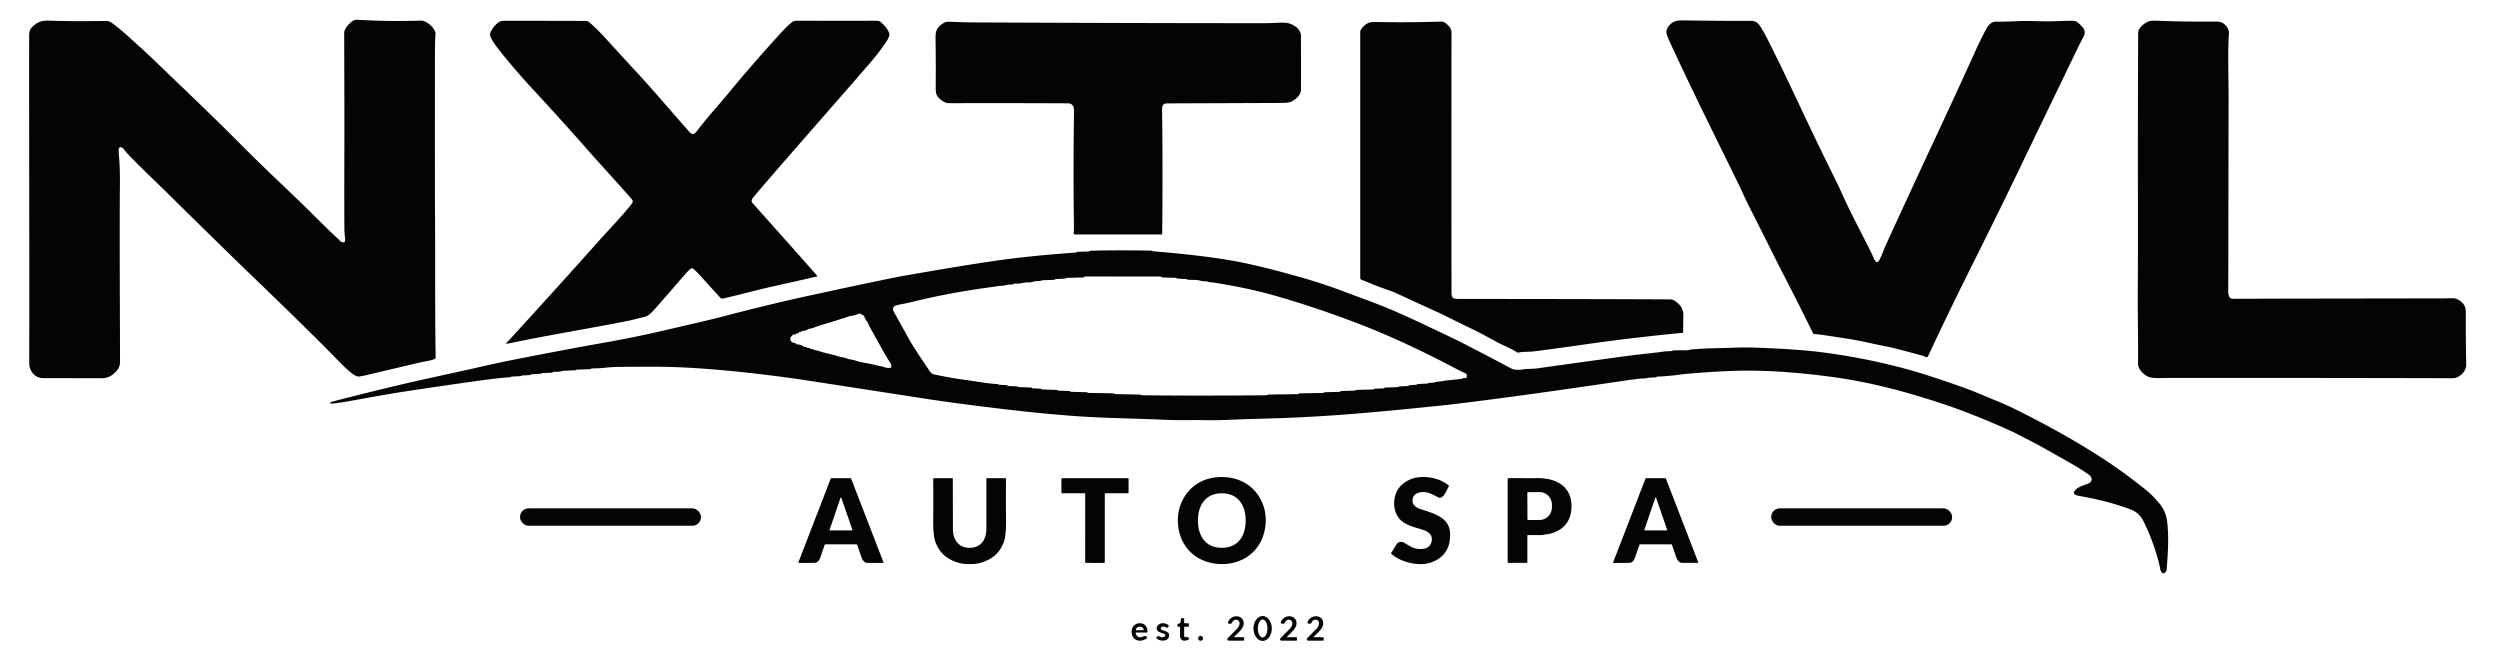 <svg xmlns="http://www.w3.org/2000/svg" viewBox="0.00 0.00 2154.00 577.00"><path fill="#040406" d="  M 28.06 321.33  C 26.11 318.80 25.17 316.04 25.18 312.75  C 25.40 217.69 25.00 117.50 25.12 30.50  Q 25.13 26.18 27.16 23.92  C 31.01 19.66 35.41 17.53 41.76 17.77  Q 61.94 18.50 91.53 18.06  C 93.16 18.03 95.10 18.76 96.54 19.84  C 105.25 26.38 111.18 31.96 120.80 40.68  Q 128.26 47.44 135.54 54.49  C 154.83 73.16 183.11 99.90 206.46 123.43  C 224.24 141.34 239.11 155.30 257.58 173.00  C 266.43 181.48 276.82 192.13 286.30 201.12  Q 292.44 206.94 292.49 207.01  Q 293.56 208.38 295.50 208.82  A 1.49 1.48 -79.8 0 0 297.29 207.57  C 297.61 205.23 296.83 202.51 296.78 199.80  Q 296.53 187.18 296.73 116.00  Q 296.77 101.46 296.55 28.28  C 296.53 24.56 301.07 20.03 303.84 18.08  Q 305.53 16.89 308.51 17.07  Q 335.80 18.66 362.24 17.74  C 367.11 17.57 372.84 22.70 374.77 26.77  Q 375.37 28.04 375.21 29.88  Q 374.76 35.24 374.74 48.09  Q 374.61 154.83 374.85 192.38  C 375.08 227.23 374.69 268.40 375.37 307.99  A 1.43 1.41 78.8 0 1 374.48 309.34  C 370.58 310.90 367.28 311.06 362.25 312.23  Q 333.32 319.00 316.94 322.93  Q 314.23 323.58 309.77 324.39  C 306.49 324.98 302.02 320.81 299.02 318.12  Q 295.33 314.81 293.01 312.39  Q 271.53 290.08 216.70 237.30  Q 193.52 214.98 143.10 165.27  C 132.52 154.85 120.63 143.76 110.03 132.56  Q 108.43 130.87 107.71 129.88  C 106.58 128.33 104.66 125.74 102.84 127.28  A 1.45 1.43 75.3 0 0 102.34 128.15  Q 102.08 129.67 102.49 134.19  Q 103.45 144.58 103.32 158.75  C 102.93 200.40 103.33 260.70 103.42 311.75  Q 103.43 316.26 100.49 319.49  C 96.80 323.55 93.37 325.86 87.80 325.85  Q 69.36 325.83 37.80 325.82  Q 31.50 325.82 28.06 321.33  Z"></path><path fill="#040406" d="  M 1660.15 307.72  C 1658.79 307.63 1657.81 306.84 1656.55 306.50  Q 1632.06 299.81 1626.12 298.66  Q 1616.96 296.88 1608.71 295.02  C 1597.13 292.42 1583.09 290.48 1570.19 288.57  Q 1565.93 287.94 1563.48 287.90  A 1.68 1.66 -12.5 0 1 1561.99 286.96  Q 1551.96 266.32 1540.12 243.38  C 1529.01 221.84 1519.63 202.54 1507.30 178.45  C 1503.90 171.81 1500.55 163.90 1497.43 157.55  C 1476.49 114.97 1459.75 81.49 1441.14 41.41  Q 1437.17 32.89 1436.42 30.75  Q 1434.74 25.97 1437.93 22.24  C 1442.15 17.29 1446.07 17.49 1453.19 17.60  Q 1485.24 18.09 1508.76 17.98  Q 1513.52 17.95 1516.28 22.22  Q 1520.20 28.31 1523.17 34.27  Q 1534.25 56.57 1537.09 62.53  Q 1548.56 86.65 1557.68 105.97  Q 1567.35 126.42 1577.42 146.69  Q 1583.78 159.50 1587.17 167.04  C 1595.36 185.24 1604.68 202.34 1612.29 217.68  C 1614.05 221.22 1614.67 223.83 1616.15 225.33  A 1.62 1.62 0.0 0 0 1618.69 225.02  C 1621.02 221.16 1622.94 215.26 1624.63 211.55  Q 1645.29 166.39 1671.81 109.59  Q 1690.24 70.09 1703.00 41.73  Q 1704.78 37.79 1709.98 27.50  C 1711.95 23.60 1714.67 18.63 1719.52 18.66  Q 1729.63 18.72 1736.99 18.27  Q 1742.96 17.90 1756.76 18.27  Q 1765.39 18.51 1771.74 18.25  Q 1783.41 17.77 1786.75 17.98  C 1789.63 18.16 1792.19 20.98 1794.51 23.75  Q 1797.46 27.29 1795.16 31.64  Q 1792.02 37.57 1786.67 48.65  Q 1757.21 109.66 1732.73 160.41  Q 1720.23 186.32 1696.59 233.63  Q 1678.50 269.83 1661.08 307.17  A 0.96 0.95 13.8 0 1 1660.15 307.72  Z"></path><path fill="#040406" d="  M 435.98 295.52  Q 436.64 295.26 439.68 291.94  Q 478.24 249.86 516.14 207.37  C 524.51 197.98 536.00 186.17 544.20 175.71  C 545.71 173.79 545.37 172.78 543.74 170.92  C 530.72 156.10 516.77 141.04 506.13 128.94  Q 484.45 104.26 458.38 76.13  Q 441.91 58.35 427.80 40.18  C 425.72 37.49 423.78 34.34 422.64 31.67  A 4.82 4.80 -44.5 0 1 422.68 27.76  Q 425.19 22.29 429.77 19.08  C 431.58 17.82 433.70 17.90 436.04 17.90  Q 487.74 17.96 504.99 18.04  Q 506.55 18.05 508.72 19.99  Q 514.98 25.62 520.77 31.95  Q 541.52 54.65 545.46 58.87  C 561.41 75.92 580.75 98.78 594.29 113.95  C 596.79 116.76 598.79 115.21 600.66 112.67  C 608.40 102.22 619.94 89.69 628.24 79.57  Q 646.05 57.88 670.08 31.33  Q 677.47 23.16 682.23 19.24  Q 683.92 17.85 686.26 17.86  Q 736.20 17.98 755.19 17.87  Q 757.56 17.86 758.82 18.93  C 761.50 21.21 765.92 26.01 766.35 29.61  A 2.71 2.70 51.3 0 1 766.22 30.80  Q 765.23 33.60 763.27 36.52  Q 757.37 45.29 749.80 54.06  C 719.40 89.23 688.50 124.06 657.04 160.54  Q 651.22 167.29 648.60 170.62  Q 646.71 173.03 648.58 175.15  Q 651.19 178.12 654.23 181.52  Q 679.34 209.57 703.98 237.45  A 0.48 0.48 0.0 0 1 703.72 238.24  Q 673.33 245.18 669.02 246.10  C 653.24 249.49 636.23 254.29 622.79 257.21  A 2.25 2.24 62.0 0 1 620.66 256.55  Q 618.47 254.22 604.38 238.62  Q 600.52 234.34 597.45 231.69  A 2.04 2.03 -45.6 0 0 594.77 231.72  Q 592.43 233.81 590.76 235.76  Q 577.33 251.34 564.47 265.96  Q 560.42 270.56 557.68 272.17  A 5.02 5.00 22.3 0 1 556.36 272.72  Q 543.95 275.88 540.99 276.47  Q 524.94 279.66 509.04 282.49  Q 508.27 282.63 483.33 287.17  Q 455.75 292.19 439.65 295.66  Q 437.04 296.22 436.01 295.94  A 0.22 0.22 0.0 0 1 435.98 295.52  Z"></path><path fill="#040406" d="  M 1920.77 255.70  A 3.16 3.16 0.0 0 0 1923.58 257.42  Q 1937.23 257.42 1948.75 257.35  Q 1959.69 257.29 2102.00 257.09  Q 2107.35 257.09 2113.24 256.94  C 2116.52 256.86 2119.37 258.81 2121.80 261.19  Q 2124.58 263.92 2124.55 269.26  Q 2124.45 293.41 2124.89 314.00  C 2125.00 319.01 2121.33 323.05 2117.10 325.08  C 2114.48 326.33 2109.73 325.85 2106.50 325.85  Q 1967.46 325.53 1867.25 325.64  C 1860.55 325.65 1854.09 326.28 1850.20 324.24  C 1846.71 322.41 1842.07 317.98 1842.12 313.50  C 1842.34 293.45 1841.79 269.57 1841.90 253.50  Q 1842.13 217.61 1842.02 165.50  Q 1841.91 112.54 1842.24 28.44  A 6.82 6.82 0.0 0 1 1843.46 24.58  Q 1845.90 21.06 1850.33 18.80  Q 1852.63 17.62 1857.93 17.83  Q 1883.14 18.84 1908.77 18.57  Q 1913.01 18.52 1915.07 19.82  Q 1919.14 22.39 1920.32 26.63  A 4.74 4.70 -50.9 0 1 1920.48 28.24  C 1919.31 45.03 1920.17 64.25 1920.14 84.66  Q 1919.90 244.21 1919.86 251.25  Q 1919.85 253.89 1920.77 255.70  Z"></path><path fill="#040406" d="  M 1450.24 286.20  A 0.56 0.56 0.0 0 1 1449.73 286.77  Q 1408.16 290.67 1364.97 296.83  Q 1359.05 297.67 1351.10 298.78  Q 1331.59 301.51 1322.01 302.70  Q 1319.09 303.07 1312.14 303.23  Q 1310.92 303.26 1309.46 303.61  Q 1307.69 304.04 1306.80 303.44  C 1301.59 299.92 1295.56 297.88 1289.38 294.51  Q 1274.01 286.11 1269.52 284.00  C 1256.60 277.93 1244.92 271.68 1232.47 266.13  Q 1225.10 262.85 1203.44 252.82  C 1197.68 250.15 1188.65 247.57 1182.59 244.92  Q 1178.17 242.99 1173.07 241.08  A 1.69 1.68 10.3 0 1 1171.97 239.50  L 1171.97 27.82  A 4.59 4.58 62.0 0 1 1172.75 25.26  Q 1175.09 21.78 1178.75 19.88  Q 1180.68 18.88 1186.44 18.98  Q 1215.44 19.50 1241.74 18.60  A 5.40 5.39 -28.0 0 1 1245.12 19.63  C 1247.70 21.53 1250.62 24.32 1250.61 27.80  Q 1250.47 170.98 1250.63 253.00  Q 1250.64 254.20 1251.52 256.28  A 1.10 1.10 0.0 0 0 1252.22 256.91  Q 1254.41 257.56 1256.50 257.56  Q 1371.17 257.61 1439.50 257.96  C 1441.66 257.98 1443.12 259.28 1445.22 260.91  Q 1450.62 265.09 1450.40 272.20  Q 1450.17 279.79 1450.24 286.20  Z"></path><path fill="#040406" d="  M 1001.33 201.63  A 0.37 0.36 -90.0 0 1 1000.97 202.00  L 926.17 202.00  A 1.09 1.08 2.9 0 1 925.09 200.81  Q 925.37 197.87 925.31 193.75  Q 924.63 151.42 925.34 97.25  C 925.39 93.04 925.31 89.05 919.75 89.02  Q 868.45 88.78 817.56 88.92  C 813.55 88.93 808.05 84.86 806.74 80.88  Q 806.16 79.13 806.20 75.08  Q 806.38 55.85 806.12 37.07  C 806.02 29.13 805.46 24.92 811.71 20.71  C 814.14 19.08 815.20 18.62 818.26 18.76  Q 829.50 19.27 842.00 19.33  Q 980.01 19.97 1088.26 19.99  C 1093.34 19.99 1098.25 19.74 1103.21 19.54  Q 1108.80 19.33 1112.08 20.65  C 1116.27 22.34 1120.89 25.75 1120.90 30.82  Q 1120.98 54.41 1120.93 77.39  C 1120.92 81.96 1116.00 86.23 1111.97 87.80  Q 1109.71 88.68 1103.95 88.70  Q 1021.69 89.03 1005.73 89.08  C 1000.86 89.10 1001.24 92.45 1001.29 96.58  Q 1001.92 150.71 1001.33 201.63  Z"></path><path fill="#040406" d="  M 927.80 217.24  Q 927.86 217.19 928.00 217.06  A 0.56 0.54 22.0 0 1 928.33 216.93  L 937.96 216.70  A 1.49 1.47 -65.8 0 0 938.91 216.33  L 939.02 216.20  A 0.58 0.57 20.4 0 1 939.45 216.01  Q 966.58 215.43 992.25 215.98  Q 992.64 215.99 993.02 216.31  A 0.75 0.73 66.8 0 0 993.43 216.48  Q 1037.07 220.10 1063.43 224.89  Q 1085.64 228.93 1121.08 239.01  Q 1138.03 243.83 1154.87 250.07  Q 1180.04 259.39 1188.20 262.56  C 1206.07 269.48 1225.59 278.97 1244.20 287.77  Q 1256.14 293.41 1266.73 298.92  Q 1293.68 312.92 1298.60 315.66  Q 1303.34 318.30 1305.49 318.50  Q 1309.49 318.89 1313.49 318.06  A 6.77 6.63 -51.3 0 1 1314.64 317.92  C 1319.03 317.76 1322.20 317.79 1326.30 317.16  Q 1334.55 315.89 1339.15 315.43  A 2.75 2.57 27.3 0 0 1340.00 315.19  Q 1340.51 314.95 1340.77 314.94  C 1344.78 314.77 1348.29 314.03 1352.02 313.52  Q 1367.96 311.36 1389.77 308.31  Q 1397.32 307.26 1406.62 306.07  Q 1409.77 305.66 1426.87 303.78  Q 1430.16 303.42 1433.10 302.95  Q 1435.29 302.60 1439.76 302.56  Q 1440.35 302.55 1441.10 302.15  A 1.90 1.88 -59.3 0 1 1442.02 301.91  C 1445.31 301.86 1447.88 301.66 1450.99 301.85  Q 1453.85 302.01 1456.65 301.19  A 3.35 3.10 -52.9 0 1 1457.44 301.05  C 1463.53 300.69 1466.99 300.28 1472.16 300.15  Q 1489.19 299.75 1491.40 299.66  Q 1502.55 299.21 1510.62 299.46  Q 1548.15 300.65 1571.77 303.78  Q 1609.00 308.71 1644.35 318.46  Q 1660.73 322.98 1688.79 332.83  Q 1697.87 336.02 1710.02 341.14  C 1721.04 345.79 1728.47 348.63 1737.88 353.33  C 1765.62 367.21 1792.61 382.08 1819.09 399.92  Q 1830.78 407.80 1847.28 420.75  Q 1854.49 426.41 1860.63 433.89  Q 1866.23 440.73 1867.24 449.51  C 1868.81 463.13 1867.93 475.55 1866.79 491.02  Q 1866.71 492.13 1865.18 493.59  A 1.38 1.34 20.6 0 1 1864.31 493.97  C 1861.44 494.10 1861.12 489.08 1860.58 486.89  Q 1855.54 466.39 1846.59 448.65  Q 1843.10 441.73 1835.61 438.90  Q 1816.32 431.61 1791.21 427.26  Q 1789.34 426.94 1787.69 426.03  A 1.69 1.69 0.0 0 1 1787.04 423.71  C 1789.60 419.19 1796.56 418.01 1799.79 416.32  C 1803.17 414.56 1802.56 410.99 1799.91 409.10  Q 1793.48 404.51 1786.67 400.60  Q 1775.10 393.96 1758.38 384.60  C 1752.05 381.06 1746.59 378.46 1741.08 375.53  Q 1737.14 373.43 1734.05 372.00  Q 1715.69 363.53 1694.09 355.19  Q 1676.46 348.37 1651.16 340.81  Q 1613.40 329.52 1579.23 324.87  Q 1538.47 319.32 1505.49 319.34  Q 1485.47 319.35 1452.92 322.11  Q 1450.61 322.31 1446.09 322.94  Q 1442.65 323.43 1439.26 323.70  Q 1438.27 323.78 1437.23 323.88  Q 1430.86 324.52 1427.91 324.43  A 0.89 0.86 28.6 0 0 1427.40 324.57  Q 1427.36 324.61 1427.23 324.83  A 0.51 0.50 -76.5 0 1 1426.80 325.10  L 1420.70 325.41  A 3.70 3.41 -52.5 0 0 1419.83 325.56  C 1417.40 326.27 1415.12 325.95 1412.43 326.28  Q 1405.02 327.20 1402.06 327.63  Q 1325.16 339.01 1279.24 344.88  Q 1252.75 348.27 1245.30 349.05  Q 1186.47 355.16 1155.74 357.39  Q 1123.47 359.72 1095.25 360.51  Q 1070.08 361.21 1065.91 361.42  Q 1049.05 362.26 1038.08 362.02  C 1027.20 361.79 1013.28 362.30 1000.99 361.55  Q 998.36 361.39 964.50 360.32  Q 942.20 359.61 928.04 358.60  Q 898.73 356.52 865.02 352.51  Q 823.58 347.58 800.25 343.97  Q 713.13 330.52 695.48 327.80  Q 670.41 323.95 639.67 320.66  Q 605.98 317.05 577.71 316.16  Q 565.11 315.77 530.70 316.14  Q 528.28 316.16 520.35 316.95  Q 516.01 317.38 510.03 317.43  Q 509.70 317.44 509.20 317.81  A 1.34 1.32 -64.6 0 1 508.46 318.08  L 496.45 318.51  A 0.09 0.09 0.0 0 0 496.37 318.61  Q 496.38 318.68 496.15 318.84  A 1.45 1.42 -61.9 0 1 495.48 319.05  L 485.37 319.47  A 2.78 2.68 -54.2 0 0 484.76 319.58  Q 481.55 320.53 477.05 320.34  A 0.93 0.92 22.5 0 0 476.33 320.63  Q 476.27 320.69 476.18 320.84  A 0.54 0.53 -75.4 0 1 475.74 321.10  L 466.85 321.50  A 0.84 0.82 -63.0 0 0 466.41 321.65  Q 466.25 321.75 466.16 321.82  A 1.51 1.48 25.2 0 1 465.35 322.10  L 457.90 322.46  A 0.81 0.81 0.0 0 0 457.42 322.64  Q 457.23 322.79 457.17 322.84  A 1.32 1.31 21.9 0 1 456.37 323.18  L 450.44 323.47  A 2.87 2.74 29.6 0 0 449.40 323.73  Q 449.35 323.76 449.28 323.80  A 2.26 2.15 27.2 0 1 448.30 324.09  Q 443.95 324.35 440.77 324.45  Q 440.55 324.46 440.31 324.70  A 0.87 0.87 0.0 0 1 439.78 324.95  Q 427.57 325.90 414.01 327.79  Q 383.28 332.07 347.42 337.53  C 331.99 339.88 315.32 343.10 299.76 345.80  Q 290.49 347.40 285.44 347.83  A 0.70 0.70 0.0 0 1 284.79 346.75  Q 285.04 346.36 285.51 346.24  Q 334.10 333.65 369.77 325.84  Q 406.67 317.76 409.62 317.07  Q 429.77 312.40 449.52 308.55  Q 491.07 300.46 518.94 295.54  Q 544.75 290.99 566.78 285.94  Q 611.62 275.65 621.60 273.02  Q 662.99 262.12 698.22 254.50  Q 732.09 247.17 737.08 246.12  Q 770.68 239.05 776.04 238.11  Q 827.74 229.01 857.49 224.70  Q 887.05 220.41 927.01 217.59  A 1.31 1.24 -67.3 0 0 927.80 217.24  Z  M 1214.20 331.89  Q 1217.45 331.66 1220.02 331.57  Q 1220.47 331.56 1220.86 331.16  A 0.84 0.83 -68.3 0 1 1221.38 330.93  L 1230.21 330.42  A 0.54 0.51 18.1 0 0 1230.53 330.27  Q 1230.56 330.24 1230.66 330.16  A 1.28 1.25 -63.7 0 1 1231.45 329.88  Q 1234.76 329.84 1236.18 329.38  C 1238.91 328.50 1241.94 328.91 1244.62 328.00  A 1.59 1.56 31.5 0 1 1244.97 327.92  L 1258.95 326.54  A 0.70 0.69 -61.3 0 0 1259.25 326.45  Q 1260.72 325.60 1263.10 325.67  A 0.58 0.57 -89.0 0 0 1263.69 325.09  L 1263.69 322.80  A 0.88 0.87 -75.6 0 0 1263.24 322.03  Q 1261.21 320.90 1258.95 319.88  Q 1256.89 318.94 1254.78 317.83  Q 1210.75 294.60 1174.35 280.42  Q 1135.22 265.18 1097.73 254.53  Q 1075.08 248.10 1045.57 243.45  C 1043.95 243.19 1042.31 243.36 1041.28 242.94  Q 1039.86 242.37 1038.17 242.32  Q 1035.34 242.22 1034.37 241.90  C 1031.28 240.90 1027.31 241.26 1023.60 241.05  A 1.28 1.24 -22.7 0 1 1022.91 240.78  Q 1022.80 240.69 1022.79 240.68  A 2.20 2.16 -28.0 0 0 1021.84 240.40  L 1014.42 240.05  A 0.66 0.58 64.4 0 1 1014.04 239.89  Q 1013.84 239.71 1013.83 239.70  A 2.06 2.01 -27.3 0 0 1012.82 239.39  L 1001.41 239.04  A 0.61 0.60 66.6 0 1 1001.04 238.89  Q 1000.85 238.74 1000.82 238.72  A 2.47 2.46 62.0 0 0 999.43 238.29  L 935.21 238.20  A 1.15 1.13 17.9 0 0 934.29 238.66  Q 934.03 239.00 933.75 239.01  Q 931.46 239.12 919.08 239.39  A 1.12 1.12 0.0 0 0 918.30 239.73  Q 918.00 240.03 917.75 240.05  Q 915.35 240.25 909.80 240.41  A 0.82 0.81 -67.9 0 0 909.25 240.65  L 909.05 240.85  A 0.62 0.58 -67.4 0 1 908.65 241.03  Q 902.01 241.39 900.06 241.37  C 897.65 241.35 896.30 242.35 893.84 242.16  Q 892.72 242.07 889.20 242.97  Q 887.41 243.42 884.73 243.32  Q 883.59 243.28 880.35 243.94  Q 877.63 244.49 874.50 244.33  A 1.62 1.61 -59.5 0 0 873.54 244.58  Q 872.65 245.15 872.13 245.15  Q 867.93 245.20 866.50 245.70  C 864.26 246.48 862.11 246.08 859.91 246.48  Q 857.33 246.95 856.30 247.08  Q 819.31 251.87 785.17 260.29  Q 781.23 261.26 778.17 261.82  Q 772.91 262.76 771.18 263.49  A 2.67 2.57 9.8 0 0 770.37 264.04  Q 768.55 265.84 770.27 268.90  Q 771.41 270.92 783.78 293.23  Q 787.03 299.10 800.30 318.67  C 801.47 320.39 802.42 322.04 804.52 322.50  Q 817.54 325.38 830.81 327.22  Q 838.04 328.23 845.27 329.35  Q 854.02 330.70 859.73 330.93  A 0.50 0.50 0.0 0 1 860.09 331.11  Q 860.16 331.20 860.30 331.32  A 0.80 0.77 65.5 0 0 860.78 331.51  L 867.23 331.86  A 1.58 1.55 -23.1 0 1 868.13 332.21  Q 868.60 332.60 868.88 332.61  Q 871.75 332.68 876.54 332.95  A 0.91 0.88 61.9 0 1 876.88 333.06  L 877.40 333.39  A 1.02 0.98 60.3 0 0 877.87 333.53  Q 881.28 333.59 888.50 333.93  Q 888.65 333.93 889.15 334.27  A 1.87 1.85 62.4 0 0 890.09 334.57  L 896.68 334.93  A 0.56 0.52 -23.0 0 1 896.98 335.04  Q 897.15 335.19 897.18 335.20  A 2.12 2.05 -26.8 0 0 898.24 335.53  L 910.23 335.93  A 1.38 1.33 -25.7 0 1 910.92 336.16  Q 911.16 336.33 911.19 336.34  A 2.11 2.08 58.8 0 0 912.10 336.57  L 921.13 336.87  A 1.53 1.46 -26.1 0 1 921.86 337.10  Q 922.04 337.21 922.11 337.26  A 2.13 2.08 61.5 0 0 923.15 337.58  L 936.60 337.95  A 0.42 0.40 68.3 0 1 936.86 338.07  L 937.08 338.28  A 0.78 0.77 67.9 0 0 937.64 338.52  L 958.92 338.90  A 2.75 2.67 59.4 0 1 960.13 339.23  Q 960.17 339.24 960.42 339.38  A 1.58 1.58 0.0 0 0 961.15 339.58  L 982.01 339.96  A 1.80 1.72 60.2 0 1 982.89 340.22  Q 983.47 340.58 983.74 340.58  Q 1036.40 341.10 1091.08 340.56  A 1.39 1.35 -59.9 0 0 1091.79 340.36  Q 1091.91 340.29 1092.09 340.18  A 1.77 1.65 27.8 0 1 1092.90 339.96  L 1118.41 339.59  A 0.42 0.42 0.0 0 0 1118.78 339.37  Q 1118.90 339.15 1118.91 339.14  A 0.88 0.87 -65.4 0 1 1119.49 338.92  L 1140.01 338.55  A 1.50 1.44 29.9 0 0 1140.70 338.38  Q 1140.71 338.38 1140.90 338.22  A 1.38 1.35 -63.4 0 1 1141.68 337.95  L 1154.37 337.59  A 0.43 0.41 22.7 0 0 1154.60 337.50  Q 1154.76 337.35 1154.80 337.33  A 1.69 1.66 -66.1 0 1 1155.84 336.92  L 1167.25 336.57  A 0.88 0.86 -66.6 0 0 1167.81 336.34  Q 1168.19 336.00 1168.50 335.98  Q 1170.88 335.85 1183.21 335.58  A 0.80 0.79 23.0 0 0 1183.76 335.36  Q 1183.87 335.27 1183.95 335.11  Q 1184.03 334.96 1184.58 334.93  Q 1189.52 334.68 1191.94 334.63  A 1.10 1.03 -64.7 0 0 1192.65 334.35  Q 1192.68 334.32 1192.71 334.29  A 1.76 1.73 -65.4 0 1 1193.76 333.89  L 1204.15 333.56  A 1.27 1.21 23.0 0 0 1204.87 333.29  Q 1205.26 332.96 1205.51 332.95  Q 1212.43 332.60 1213.25 332.59  Q 1213.50 332.59 1213.68 332.24  A 0.67 0.64 -77.9 0 1 1214.20 331.89  Z  M 685.85 295.94  Q 686.02 296.20 686.13 296.38  A 0.91 0.91 0.0 0 0 686.94 296.81  Q 688.48 296.75 689.78 297.22  Q 691.13 297.71 691.80 298.07  Q 692.11 298.24 692.21 298.42  A 0.79 0.78 -18.2 0 0 693.03 298.83  C 694.92 298.55 695.06 299.99 696.57 299.84  Q 697.75 299.72 698.19 300.34  Q 698.62 300.94 699.38 300.78  C 700.80 300.48 701.12 301.80 702.59 301.82  Q 703.81 301.85 707.10 302.95  Q 709.02 303.59 711.52 304.19  Q 719.71 306.17 722.06 306.97  Q 724.44 307.79 726.60 307.92  Q 726.87 307.94 731.07 309.34  A 6.19 5.59 -29.5 0 0 732.10 309.57  Q 734.73 309.89 740.28 311.62  Q 741.59 312.03 745.76 312.74  C 750.65 313.56 754.97 314.83 760.59 315.87  A 3.59 3.31 60.3 0 1 761.50 316.16  Q 763.97 317.30 767.31 316.90  A 0.67 0.67 0.0 0 0 767.90 316.31  Q 768.13 314.23 767.50 313.28  Q 764.36 308.60 759.70 300.27  Q 755.11 292.07 748.92 280.81  A 1.04 0.99 -59.5 0 1 748.80 280.29  Q 748.82 279.59 748.30 279.38  A 0.71 0.70 -83.5 0 1 747.87 278.83  Q 747.62 277.18 746.19 276.08  A 0.98 0.96 16.4 0 1 745.81 275.40  L 745.73 274.63  A 0.47 0.46 -84.4 0 0 745.41 274.23  Q 744.82 274.06 744.79 273.31  Q 744.77 272.71 744.53 272.40  Q 743.53 271.12 742.71 271.15  A 0.83 0.83 0.0 0 1 741.99 270.79  Q 741.26 269.74 739.65 270.42  Q 735.53 272.15 732.19 272.31  A 1.39 1.38 23.7 0 0 731.36 272.63  Q 730.49 273.36 728.98 273.23  A 0.69 0.68 16.1 0 0 728.31 273.59  Q 728.04 274.14 727.29 274.14  Q 726.79 274.15 726.20 274.33  Q 715.67 277.71 708.18 279.88  Q 705.81 280.56 702.74 281.72  Q 698.93 283.16 697.23 283.35  A 2.35 2.21 -60.8 0 0 696.41 283.61  Q 693.34 285.31 690.99 285.22  A 0.84 0.83 14.2 0 0 690.19 285.69  Q 689.88 286.30 688.93 286.11  A 0.66 0.65 13.5 0 0 688.19 286.56  Q 688.01 287.18 687.13 287.13  Q 686.56 287.10 686.03 287.68  Q 685.32 288.45 684.05 288.16  A 0.75 0.75 0.0 0 0 683.34 288.36  L 681.54 290.16  A 1.73 1.70 73.4 0 0 681.07 291.05  Q 680.41 294.39 683.87 295.34  Q 685.80 295.88 685.85 295.94  Z"></path><path fill="#040406" d="  M 1053.24 411.01  C 1070.46 411.26 1083.70 420.69 1088.91 436.81  C 1092.20 447.01 1090.62 460.18 1084.68 469.47  C 1077.61 480.50 1065.59 486.20 1052.14 486.00  C 1038.69 485.80 1026.84 479.76 1020.11 468.52  C 1014.44 459.07 1013.24 445.85 1016.83 435.76  C 1022.51 419.79 1036.02 410.75 1053.24 411.01  Z  M 1032.13 448.47  C 1032.11 461.38 1038.39 471.98 1052.66 472.01  C 1066.93 472.04 1073.26 461.46 1073.28 448.55  C 1073.31 435.64 1067.02 425.04 1052.75 425.01  C 1038.48 424.98 1032.16 435.56 1032.13 448.47  Z"></path><path fill="#040406" d="  M 1198.69 476.26  Q 1199.72 474.91 1202.62 469.99  C 1204.28 467.18 1205.61 466.60 1208.54 467.03  A 2.34 2.18 63.4 0 1 1209.37 467.34  Q 1211.37 468.57 1215.75 471.09  C 1219.39 473.18 1225.46 473.80 1229.43 471.96  C 1233.52 470.07 1235.27 463.36 1231.97 459.95  Q 1230.10 458.02 1227.49 457.03  C 1220.03 454.22 1208.53 452.88 1203.83 444.23  Q 1200.02 437.21 1201.74 428.62  Q 1203.78 418.51 1214.02 413.54  Q 1217.23 411.99 1220.04 411.55  Q 1221.69 411.30 1222.26 411.22  Q 1227.42 410.51 1233.79 411.73  Q 1241.95 413.29 1248.07 418.12  A 0.69 0.69 0.0 0 1 1248.26 418.98  C 1245.74 423.87 1244.27 428.11 1240.92 428.89  A 1.82 1.76 -38.6 0 1 1239.77 428.78  C 1234.94 426.62 1230.83 423.29 1224.36 424.07  C 1219.70 424.63 1216.46 427.56 1217.10 432.47  C 1217.50 435.57 1221.10 437.74 1223.50 438.52  C 1234.86 442.23 1248.83 445.44 1249.39 459.53  Q 1250.13 478.11 1233.64 484.35  Q 1226.39 487.10 1217.51 485.48  Q 1205.33 483.26 1198.76 477.08  A 0.62 0.62 0.0 0 1 1198.69 476.26  Z"></path><path fill="#040406" d="  M 724.55 412.00  Q 730.02 412.00 732.89 412.03  A 0.47 0.46 -9.8 0 1 733.32 412.33  L 761.24 484.59  A 0.30 0.30 0.0 0 1 760.96 484.99  Q 754.71 485.02 747.25 484.98  C 744.74 484.97 742.96 482.43 742.15 479.88  Q 742.13 479.81 738.55 469.43  A 0.61 0.60 80.7 0 0 737.98 469.02  Q 736.74 469.00 724.55 469.00  Q 712.35 469.00 711.11 469.02  A 0.61 0.60 -80.7 0 0 710.54 469.43  Q 706.97 479.81 706.95 479.88  C 706.14 482.43 704.36 484.97 701.85 484.98  Q 694.39 485.02 688.14 484.99  A 0.30 0.30 0.0 0 1 687.86 484.59  L 715.77 412.33  A 0.47 0.46 9.8 0 1 716.21 412.03  Q 719.07 412.00 724.55 412.00  Z  M 714.74 456.58  A 0.33 0.33 0.0 0 0 715.05 457.01  L 734.12 456.98  A 0.33 0.33 0.0 0 0 734.44 456.54  L 724.85 428.81  A 0.33 0.33 0.0 0 0 724.23 428.82  L 714.74 456.58  Z"></path><path fill="#040406" d="  M 835.44 472.00  C 845.14 471.99 849.84 464.81 849.85 455.93  Q 849.87 437.89 849.88 412.47  A 0.48 0.48 0.0 0 1 850.36 411.99  L 866.29 411.99  A 0.45 0.45 0.0 0 1 866.74 412.44  Q 866.65 439.23 866.78 446.33  Q 867.02 460.39 865.26 465.89  Q 860.41 481.09 843.60 485.23  Q 840.84 485.91 838.37 485.96  Q 836.55 486.00 835.45 486.00  Q 834.36 486.00 832.53 485.96  Q 830.06 485.92 827.30 485.24  Q 810.49 481.11 805.62 465.92  Q 803.86 460.42 804.08 446.36  Q 804.21 439.26 804.09 412.47  A 0.45 0.45 0.0 0 1 804.54 412.02  L 820.47 412.00  A 0.48 0.48 0.0 0 1 820.95 412.48  Q 820.98 437.90 821.03 455.94  C 821.05 464.82 825.75 472.00 835.44 472.00  Z"></path><path fill="#040406" d="  M 943.45 412.00  Q 970.19 412.00 971.63 412.03  A 0.78 0.77 -89.4 0 1 972.38 412.81  L 972.38 424.39  A 0.61 0.60 90.0 0 1 971.78 425.00  L 952.58 425.00  A 0.69 0.69 0.0 0 0 951.89 425.69  L 951.87 484.48  A 0.50 0.49 -4.4 0 1 951.45 484.96  Q 951.18 485.00 943.44 485.00  Q 935.69 485.00 935.43 484.96  A 0.50 0.49 4.4 0 1 935.00 484.48  L 935.01 425.69  A 0.69 0.69 0.0 0 0 934.32 425.00  L 915.12 424.99  A 0.61 0.60 -90.0 0 1 914.52 424.38  L 914.53 412.80  A 0.78 0.77 89.5 0 1 915.28 412.02  Q 916.72 411.99 943.45 412.00  Z"></path><path fill="#040406" d="  M 1316.32 461.00  A 0.34 0.33 -90.0 0 0 1315.99 461.34  L 1315.99 484.25  A 0.75 0.74 0.0 0 1 1315.24 484.99  L 1299.85 484.99  A 0.84 0.84 0.0 0 1 1299.01 484.15  L 1299.01 412.77  A 0.82 0.82 0.0 0 1 1299.83 411.95  Q 1319.93 412.04 1325.89 411.97  Q 1328.76 411.93 1333.77 412.75  Q 1335.49 413.03 1338.18 413.93  C 1349.57 417.73 1354.94 426.71 1353.86 439.21  C 1353.05 448.42 1348.01 455.29 1339.59 458.49  Q 1335.52 460.03 1333.11 460.30  Q 1330.16 460.62 1329.89 460.78  A 1.34 1.34 0.0 0 1 1329.17 460.99  L 1316.32 461.00  Z  M 1315.96 424.73  L 1316.04 447.35  A 0.69 0.69 0.0 0 0 1316.73 448.03  L 1326.48 448.00  A 10.87 10.70 89.8 0 0 1337.14 437.09  L 1337.14 434.83  A 10.87 10.70 89.8 0 0 1326.40 424.00  L 1316.65 424.03  A 0.69 0.69 0.0 0 0 1315.96 424.73  Z"></path><path fill="#040406" d="  M 1426.55 469.00  Q 1414.36 469.00 1413.12 469.02  A 0.61 0.60 -80.7 0 0 1412.55 469.43  Q 1408.97 479.81 1408.95 479.88  C 1408.14 482.43 1406.36 484.97 1403.85 484.98  Q 1396.39 485.03 1390.14 485.00  A 0.30 0.30 0.0 0 1 1389.86 484.60  L 1417.76 412.33  A 0.47 0.46 9.8 0 1 1418.20 412.03  Q 1421.06 412.00 1426.54 412.00  Q 1432.01 412.00 1434.87 412.02  A 0.47 0.46 -9.8 0 1 1435.31 412.32  L 1463.25 484.58  A 0.30 0.30 0.0 0 1 1462.97 484.98  Q 1456.72 485.01 1449.26 484.97  C 1446.75 484.96 1444.97 482.42 1444.16 479.87  Q 1444.14 479.80 1440.55 469.42  A 0.61 0.60 80.7 0 0 1439.98 469.01  Q 1438.74 469.00 1426.55 469.00  Z  M 1416.74 456.58  A 0.33 0.33 0.0 0 0 1417.05 457.01  L 1436.12 456.98  A 0.33 0.33 0.0 0 0 1436.44 456.54  L 1426.85 428.81  A 0.33 0.33 0.0 0 0 1426.23 428.82  L 1416.74 456.58  Z"></path><rect fill="#040406" x="448.04" y="438.00" width="155.90" height="15.00" rx="7.41"></rect><rect fill="#040406" x="1526.06" y="438.00" width="155.90" height="15.00" rx="7.41"></rect><path fill="#040406" d="  M 1063.26 548.86  A 0.10 0.10 0.0 0 0 1063.33 549.02  L 1071.37 549.02  A 0.58 0.58 0.0 0 1 1071.95 549.59  L 1071.95 551.55  A 0.45 0.45 0.0 0 1 1071.51 552.00  L 1058.67 552.02  A 1.24 1.24 0.0 0 1 1057.78 549.91  Q 1064.85 542.71 1065.55 542.05  C 1067.23 540.47 1069.02 537.02 1067.27 534.99  C 1065.57 533.02 1062.42 534.01 1061.58 536.40  A 1.47 1.47 0.0 0 1 1060.20 537.40  L 1059.02 537.40  A 1.02 1.02 0.0 0 1 1058.06 536.02  C 1060.78 528.72 1072.23 529.34 1071.54 537.82  C 1071.20 542.00 1065.40 546.35 1063.26 548.86  Z"></path><path fill="#040406" d="  M 1087.9 530.79  A 10.71 7.86 -90.0 0 1 1095.76 541.5  A 10.71 7.86 -90.0 0 1 1087.9 552.21  A 10.71 7.86 -90.0 0 1 1080.04 541.5  A 10.71 7.86 -90.0 0 1 1087.9 530.79  Z  M 1087.89 533.81  A 7.69 4.12 -90.0 0 0 1083.77 541.5  A 7.69 4.12 -90.0 0 0 1087.89 549.19  A 7.69 4.12 -90.0 0 0 1092.01 541.5  A 7.69 4.12 -90.0 0 0 1087.89 533.81  Z"></path><path fill="#040406" d="  M 1108.82 549.02  L 1116.87 549.02  A 0.58 0.58 0.0 0 1 1117.45 549.60  L 1117.45 551.56  A 0.45 0.45 0.0 0 1 1117.00 552.01  L 1104.16 552.01  A 1.24 1.24 0.0 0 1 1103.27 549.90  Q 1110.35 542.70 1111.05 542.04  C 1112.74 540.46 1114.53 537.01 1112.78 534.98  C 1111.08 533.01 1107.93 533.99 1107.09 536.39  A 1.47 1.47 0.0 0 1 1105.70 537.38  L 1104.52 537.38  A 1.02 1.02 0.0 0 1 1103.56 536.00  C 1106.29 528.70 1117.75 529.33 1117.05 537.82  C 1116.71 542.00 1110.90 546.35 1108.75 548.86  A 0.10 0.10 0.0 0 0 1108.82 549.02  Z"></path><path fill="#040406" d="  M 1131.75 548.86  A 0.10 0.10 0.0 0 0 1131.82 549.02  L 1139.87 549.02  A 0.58 0.58 0.0 0 1 1140.45 549.60  L 1140.45 551.56  A 0.45 0.45 0.0 0 1 1140.00 552.01  L 1127.16 552.01  A 1.24 1.24 0.0 0 1 1126.27 549.90  Q 1133.35 542.70 1134.05 542.04  C 1135.74 540.46 1137.53 537.01 1135.78 534.98  C 1134.08 533.01 1130.93 533.99 1130.09 536.39  A 1.47 1.47 0.0 0 1 1128.70 537.38  L 1127.52 537.38  A 1.02 1.02 0.0 0 1 1126.56 536.00  C 1129.29 528.71 1140.75 529.33 1140.05 537.82  C 1139.71 542.00 1133.90 546.35 1131.75 548.86  Z"></path><path fill="#040406" d="  M 1023.82 537.00  A 0.47 0.46 -0.0 0 1 1024.29 537.46  L 1024.29 539.48  A 0.52 0.51 0.0 0 1 1023.77 539.99  L 1020.86 539.99  A 0.59 0.58 90.0 0 0 1020.28 540.58  L 1020.28 547.81  A 1.05 1.05 0.0 0 0 1020.34 548.16  Q 1020.90 549.76 1022.87 548.55  A 0.15 0.14 -37.8 0 1 1023.05 548.57  L 1024.58 550.10  A 0.38 0.38 0.0 0 1 1024.53 550.68  C 1021.08 553.10 1016.63 552.43 1016.68 547.50  Q 1016.72 542.86 1016.80 540.62  A 0.63 0.63 0.0 0 0 1016.17 539.97  L 1015.17 539.97  A 0.67 0.66 0.0 0 1 1014.50 539.31  L 1014.50 537.89  A 0.24 0.22 -11.7 0 1 1014.65 537.68  L 1016.55 536.94  A 0.79 0.76 -6.2 0 0 1017.05 536.34  L 1017.58 533.34  A 1.03 1.01 4.6 0 1 1018.59 532.50  L 1019.60 532.50  A 0.67 0.66 0.0 0 1 1020.27 533.16  L 1020.27 536.50  A 0.50 0.49 90.0 0 0 1020.76 537.00  L 1023.82 537.00  Z"></path><path fill="#040406" d="  M 988.07 549.92  C 983.42 553.61 976.38 552.48 975.21 546.13  Q 973.93 539.22 980.43 537.11  A 3.15 3.01 33.8 0 1 981.17 536.98  Q 988.36 536.72 988.65 544.09  A 0.87 0.87 0.0 0 1 987.78 545.00  L 978.91 545.00  A 0.45 0.45 0.0 0 0 978.48 545.57  Q 979.56 549.48 983.23 549.01  C 984.82 548.81 986.77 546.87 988.21 549.07  A 0.65 0.64 54.5 0 1 988.07 549.92  Z  M 978.82 543.03  L 985.26 542.94  A 0.13 0.13 0.0 0 0 985.39 542.81  L 985.39 542.74  A 3.24 2.80 -0.8 0 0 982.11 539.99  L 981.89 539.99  A 3.24 2.80 -0.8 0 0 978.69 542.84  L 978.69 542.91  A 0.13 0.13 0.0 0 0 978.82 543.03  Z"></path><path fill="#040406" d="  M 1006.58 540.22  L 1006.24 540.56  A 1.14 1.13 41.1 0 1 1004.75 540.66  Q 1003.18 539.45 1001.14 540.15  A 1.43 1.43 0.0 0 0 1001.25 542.89  Q 1004.47 543.71 1006.40 545.05  A 1.80 1.80 0.0 0 1 1007.16 546.23  C 1008.27 552.62 1000.48 553.12 996.77 550.34  A 0.96 0.95 -49.1 0 1 996.67 548.90  L 997.12 548.45  A 1.44 1.44 0.0 0 1 998.88 548.24  Q 1001.72 549.95 1003.65 548.19  A 1.18 1.17 -55.7 0 0 1003.28 546.22  Q 999.52 544.80 998.95 544.56  C 995.04 542.87 996.36 538.61 999.87 537.35  Q 1003.07 536.20 1006.39 538.35  A 1.21 1.20 -51.0 0 1 1006.58 540.22  Z"></path><circle fill="#040406" cx="1034.43" cy="549.99" r="2.09"></circle></svg>